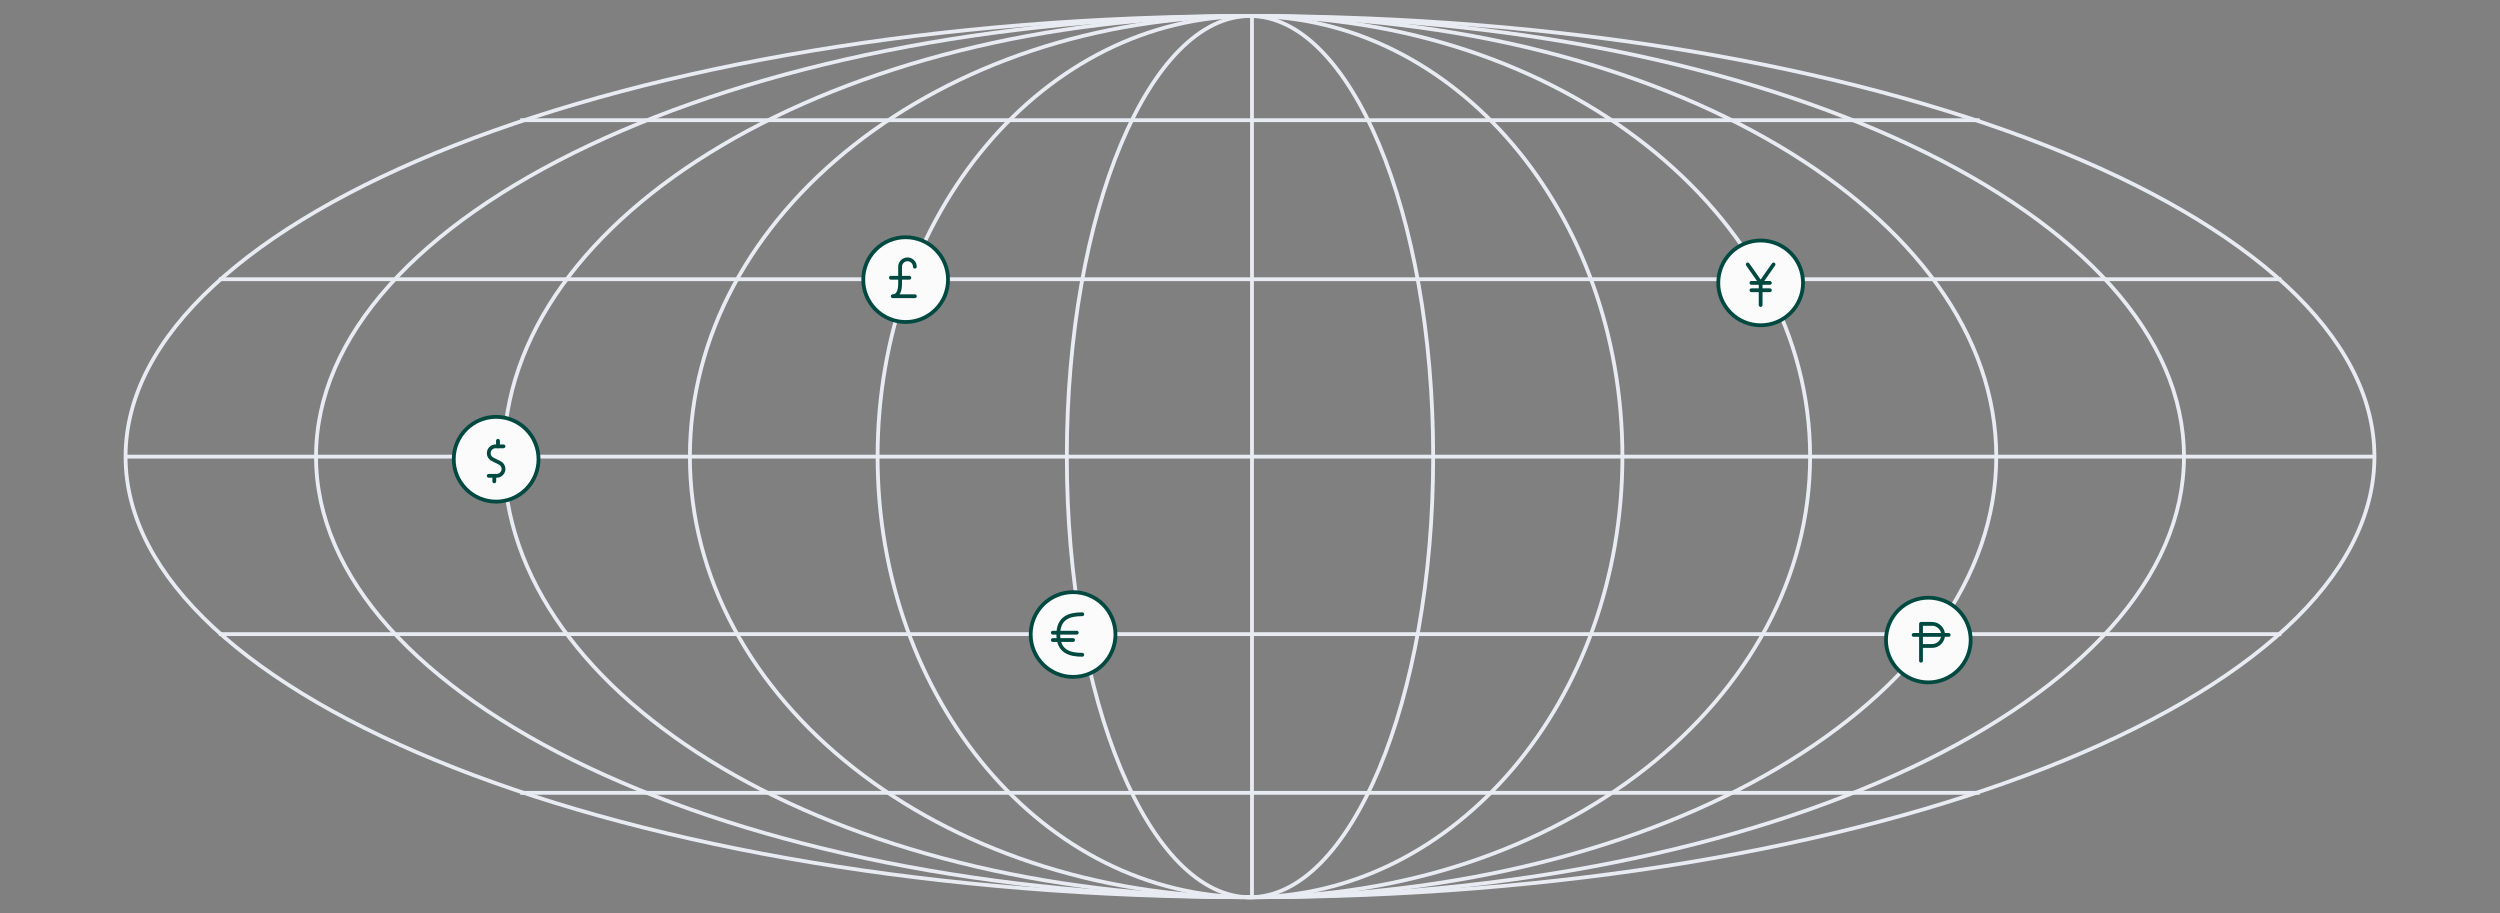 <svg width="657" height="240" viewBox="0 0 657 240" fill="none" xmlns="http://www.w3.org/2000/svg">
<rect x="0" y="0" width="657" height="240" fill="#808080" stroke="none"/>
<path d="M32.839 120H624.32" stroke="#E8ECF2"/>
<path d="M136.706 208.355H520.266" stroke="#E8ECF2"/>
<path d="M136.706 31.587H520.266" stroke="#E8ECF2"/>
<path d="M328.5 4.209C410.192 4.209 484.126 17.219 537.62 38.235C564.369 48.744 585.982 61.245 600.898 75.101C615.815 88.956 624 104.129 624 120C624 135.871 615.814 151.044 600.898 164.898C585.982 178.754 564.369 191.255 537.62 201.764C484.126 222.78 410.192 235.79 328.5 235.79C246.808 235.79 172.873 222.78 119.379 201.764C92.631 191.255 71.018 178.754 56.102 164.898C41.185 151.044 33 135.871 33 120C33 104.129 41.185 88.956 56.102 75.101C71.018 61.245 92.631 48.744 119.379 38.235C172.873 17.219 246.808 4.209 328.5 4.209Z" stroke="#E8ECF2"/>
<path d="M328.5 4.209C335.042 4.209 341.319 7.377 347.076 13.199C352.835 19.023 358.045 27.477 362.431 37.963C371.201 58.933 376.638 87.937 376.638 120C376.638 152.063 371.201 181.066 362.431 202.036C358.045 212.522 352.835 220.976 347.076 226.8C341.319 232.622 335.042 235.79 328.5 235.79C321.958 235.79 315.681 232.622 309.924 226.8C304.165 220.976 298.955 212.522 294.569 202.036C285.799 181.066 280.362 152.063 280.362 120C280.362 87.937 285.799 58.933 294.569 37.963C298.955 27.477 304.165 19.023 309.924 13.199C315.681 7.377 321.958 4.209 328.5 4.209Z" stroke="#E8ECF2"/>
<path d="M328.5 4.209C382.477 4.209 426.369 55.969 426.369 120C426.369 184.031 382.476 235.79 328.5 235.79C274.523 235.79 230.63 184.031 230.63 120C230.63 55.969 274.523 4.209 328.5 4.209Z" stroke="#E8ECF2"/>
<path d="M328.5 4.209C409.913 4.209 475.697 56.155 475.697 120C475.697 183.844 409.913 235.79 328.5 235.79C247.087 235.79 181.303 183.844 181.303 120C181.303 56.155 247.087 4.209 328.5 4.209Z" stroke="#E8ECF2"/>
<path d="M328.5 4.209C382.721 4.209 431.786 17.209 467.277 38.2C502.78 59.198 524.62 88.135 524.62 120C524.62 151.864 502.78 180.801 467.277 201.799C431.786 222.79 382.721 235.79 328.5 235.79C274.279 235.79 225.214 222.79 189.723 201.799C154.22 180.801 132.379 151.864 132.379 120C132.379 88.135 154.22 59.198 189.723 38.2C225.214 17.209 274.279 4.209 328.5 4.209Z" stroke="#E8ECF2"/>
<path d="M328.5 4.209C396.36 4.209 457.771 17.215 502.198 38.222C546.664 59.246 573.948 88.193 573.948 120C573.948 151.806 546.664 180.753 502.198 201.777C457.771 222.784 396.36 235.79 328.5 235.79C260.64 235.79 199.229 222.784 154.802 201.777C110.336 180.753 83.052 151.806 83.052 120C83.052 88.194 110.336 59.246 154.802 38.222C199.229 17.215 260.64 4.209 328.5 4.209Z" stroke="#E8ECF2"/>
<path d="M329.022 4.171V235.9" stroke="#E8ECF2"/>
<path d="M57.512 73.382L599.531 73.382" stroke="#E8ECF2"/>
<path d="M57.512 166.649L599.531 166.649" stroke="#E8ECF2"/>
<g clip-path="url(#clip0_10272_59710)">
<path d="M119.242 120.688C119.242 123.642 120.416 126.476 122.505 128.565C124.594 130.654 127.428 131.828 130.383 131.828C133.337 131.828 136.171 130.654 138.26 128.565C140.35 126.476 141.523 123.642 141.523 120.688C141.523 119.224 141.235 117.776 140.675 116.424C140.116 115.073 139.295 113.844 138.26 112.81C137.226 111.775 135.998 110.955 134.646 110.395C133.295 109.835 131.846 109.547 130.383 109.547C128.92 109.547 127.471 109.835 126.119 110.395C124.768 110.955 123.54 111.775 122.505 112.81C121.471 113.844 120.65 115.073 120.09 116.424C119.53 117.776 119.242 119.224 119.242 120.688Z" fill="#FBFBFC" stroke="#004940" stroke-linecap="round" stroke-linejoin="round"/>
<path d="M132.316 117.297H130.241C129.837 117.297 129.444 117.434 129.127 117.685C128.81 117.936 128.587 118.287 128.494 118.68C128.401 119.074 128.444 119.488 128.615 119.854C128.786 120.22 129.077 120.518 129.438 120.699L131.327 121.645C131.689 121.826 131.979 122.123 132.15 122.49C132.322 122.856 132.365 123.27 132.272 123.663C132.179 124.057 131.956 124.408 131.638 124.659C131.321 124.91 130.929 125.047 130.524 125.047H128.441" stroke="#004940" stroke-linecap="round" stroke-linejoin="round"/>
<path d="M129.898 125.047V126.5" stroke="#004940" stroke-linecap="round" stroke-linejoin="round"/>
<path d="M130.867 115.844V117.297" stroke="#004940" stroke-linecap="round" stroke-linejoin="round"/>
</g>
<g clip-path="url(#clip1_10272_59710)">
<path d="M226.863 73.482C226.863 76.437 228.037 79.271 230.126 81.36C232.216 83.449 235.049 84.623 238.004 84.623C240.959 84.623 243.792 83.449 245.882 81.36C247.971 79.271 249.145 76.437 249.145 73.482C249.145 72.019 248.856 70.571 248.297 69.219C247.737 67.867 246.916 66.639 245.882 65.605C244.847 64.57 243.619 63.75 242.267 63.19C240.916 62.63 239.467 62.342 238.004 62.342C236.541 62.342 235.092 62.63 233.741 63.19C232.389 63.75 231.161 64.57 230.126 65.605C229.092 66.639 228.271 67.867 227.711 69.219C227.151 70.571 226.863 72.019 226.863 73.482Z" fill="#FBFBFC" stroke="#004940" stroke-linecap="round" stroke-linejoin="round"/>
<path d="M234.129 72.998H238.973" stroke="#004940" stroke-linecap="round" stroke-linejoin="round"/>
<path d="M240.422 70.092C240.422 69.578 240.218 69.085 239.854 68.722C239.491 68.358 238.998 68.154 238.484 68.154C237.971 68.154 237.478 68.358 237.114 68.722C236.751 69.085 236.547 69.578 236.547 70.092V74.451C236.547 76.056 236.215 77.842 234.609 77.842H240.422" stroke="#004940" stroke-linecap="round" stroke-linejoin="round"/>
</g>
<g clip-path="url(#clip2_10272_59710)">
<path d="M270.863 166.75C270.863 169.705 272.037 172.538 274.126 174.628C276.216 176.717 279.049 177.891 282.004 177.891C284.959 177.891 287.792 176.717 289.882 174.628C291.971 172.538 293.145 169.705 293.145 166.75C293.145 165.287 292.856 163.838 292.297 162.487C291.737 161.135 290.916 159.907 289.882 158.872C288.847 157.838 287.619 157.017 286.267 156.457C284.916 155.898 283.467 155.609 282.004 155.609C280.541 155.609 279.092 155.898 277.741 156.457C276.389 157.017 275.161 157.838 274.126 158.872C273.092 159.907 272.271 161.135 271.711 162.487C271.151 163.838 270.863 165.287 270.863 166.75Z" fill="#FBFBFC" stroke="#004940" stroke-linecap="round" stroke-linejoin="round"/>
<path d="M284.422 172.078C280.944 172.078 278.125 171.109 278.125 166.75C278.125 162.391 280.944 161.422 284.422 161.422" stroke="#004940" stroke-linecap="round" stroke-linejoin="round"/>
<path d="M276.676 168.203H282.004" stroke="#004940" stroke-linecap="round" stroke-linejoin="round"/>
<path d="M276.676 166.266H282.973" stroke="#004940" stroke-linecap="round" stroke-linejoin="round"/>
</g>
<g clip-path="url(#clip3_10272_59710)">
<path d="M451.557 74.342C451.557 75.805 451.845 77.254 452.405 78.605C452.965 79.957 453.785 81.185 454.82 82.219C455.854 83.254 457.082 84.075 458.434 84.634C459.786 85.194 461.234 85.482 462.697 85.482C464.16 85.482 465.609 85.194 466.961 84.634C468.312 84.075 469.54 83.254 470.575 82.219C471.609 81.185 472.43 79.957 472.99 78.605C473.55 77.254 473.838 75.805 473.838 74.342C473.838 72.879 473.55 71.43 472.99 70.079C472.43 68.727 471.609 67.499 470.575 66.464C469.54 65.43 468.312 64.609 466.961 64.049C465.609 63.489 464.16 63.201 462.697 63.201C461.234 63.201 459.786 63.489 458.434 64.049C457.082 64.609 455.854 65.43 454.82 66.464C453.785 67.499 452.965 68.727 452.405 70.079C451.845 71.43 451.557 72.879 451.557 74.342Z" fill="#FBFBFC" stroke="#004940" stroke-linecap="round" stroke-linejoin="round"/>
<path d="M462.697 74.342V80.154" stroke="#004940" stroke-linecap="round" stroke-linejoin="round"/>
<path d="M466.088 69.498L462.697 74.342L459.307 69.498" stroke="#004940" stroke-linecap="round" stroke-linejoin="round"/>
<path d="M460.275 74.342H465.119" stroke="#004940" stroke-linecap="round" stroke-linejoin="round"/>
<path d="M460.275 76.279H465.119" stroke="#004940" stroke-linecap="round" stroke-linejoin="round"/>
</g>
<g clip-path="url(#clip4_10272_59710)">
<path d="M495.638 168.203C495.638 169.665 495.926 171.112 496.485 172.462C497.044 173.812 497.864 175.039 498.897 176.073C499.931 177.106 501.158 177.926 502.508 178.485C503.858 179.044 505.305 179.332 506.767 179.332C508.228 179.332 509.675 179.044 511.026 178.485C512.376 177.926 513.603 177.106 514.636 176.073C515.67 175.039 516.489 173.812 517.049 172.462C517.608 171.112 517.896 169.665 517.896 168.203C517.896 166.742 517.608 165.295 517.049 163.944C516.489 162.594 515.67 161.367 514.636 160.334C513.603 159.3 512.376 158.481 511.026 157.921C509.675 157.362 508.228 157.074 506.767 157.074C505.305 157.074 503.858 157.362 502.508 157.921C501.158 158.481 499.931 159.3 498.897 160.334C497.864 161.367 497.044 162.594 496.485 163.944C495.926 165.295 495.638 166.742 495.638 168.203Z" fill="#FBFBFC" stroke="#004940" stroke-linecap="round" stroke-linejoin="round"/>
<path d="M504.841 173.64V163.952H507.747C508.518 163.952 509.257 164.258 509.802 164.803C510.347 165.348 510.653 166.088 510.653 166.858C510.653 167.629 510.347 168.368 509.802 168.913C509.257 169.458 508.518 169.765 507.747 169.765H504.841" stroke="#004940" stroke-linecap="round" stroke-linejoin="round"/>
<path d="M502.903 166.858H512.106" stroke="#004940" stroke-linecap="round" stroke-linejoin="round"/>
</g>
<defs>
<clipPath id="clip0_10272_59710">
<rect width="24" height="24" fill="white" transform="translate(118.379 108.688)"/>
</clipPath>
<clipPath id="clip1_10272_59710">
<rect width="24" height="24" fill="white" transform="translate(226 61.482)"/>
</clipPath>
<clipPath id="clip2_10272_59710">
<rect width="24" height="24" fill="white" transform="translate(270 154.75)"/>
</clipPath>
<clipPath id="clip3_10272_59710">
<rect width="24" height="24" fill="white" transform="translate(450.697 62.342)"/>
</clipPath>
<clipPath id="clip4_10272_59710">
<rect width="24" height="24" fill="white" transform="translate(494.767 156.203)"/>
</clipPath>
</defs>
</svg>
